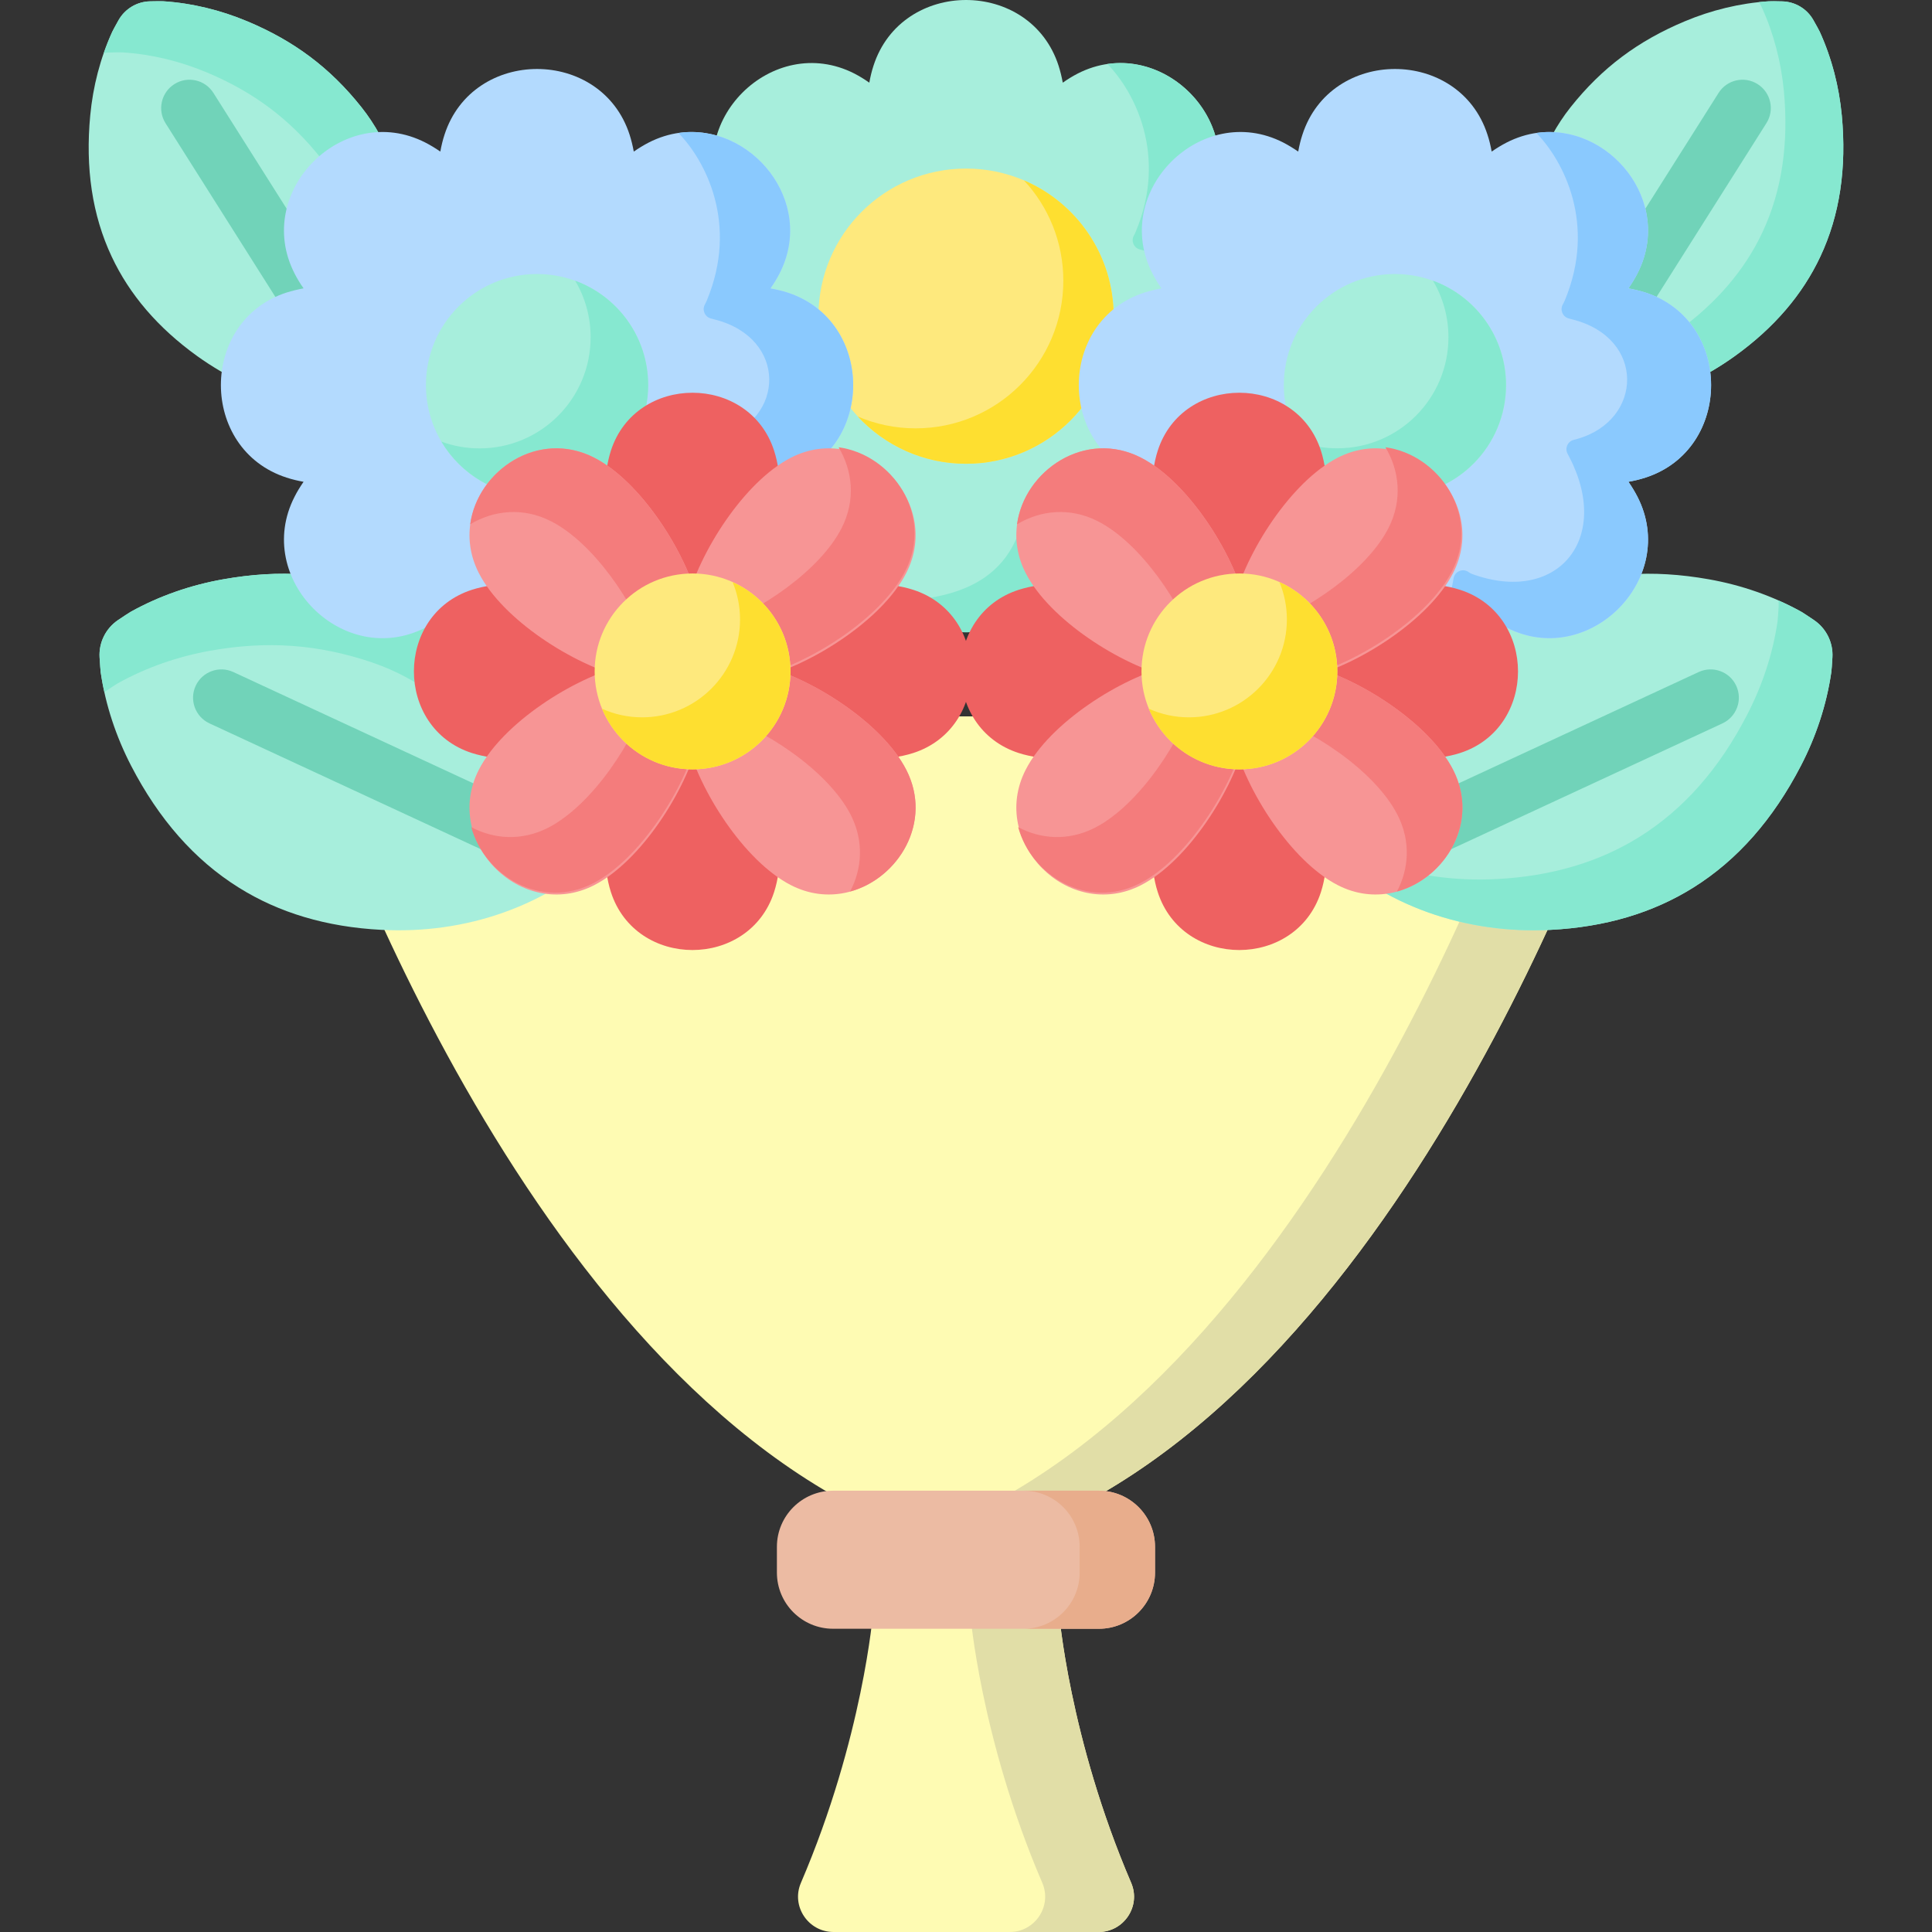 <svg xmlns="http://www.w3.org/2000/svg" fill="none" viewBox="0 0 24 24" height="24" width="24">
<rect x="0" y="0" width="24" height="24" fill="#333333" stroke="none"/>
<g clip-path="url(#clip0_591_20638)">
<path fill="#FEFBB3" d="M13.155 20.027H10.846C10.846 20.027 10.722 21.588 9.949 23.39C9.825 23.679 10.04 24 10.354 24H13.647C13.961 24 14.176 23.679 14.052 23.39C13.279 21.588 13.155 20.027 13.155 20.027Z"></path>
<path fill="#E1DEA7" d="M13.647 24H12.543C12.857 24 13.072 23.679 12.948 23.39C12.174 21.588 12.051 20.027 12.051 20.027H13.155C13.155 20.027 13.279 21.588 14.052 23.39C14.176 23.679 13.961 24 13.647 24Z"></path>
<path fill="#A7EEDC" d="M22.612 3.189C22.855 2.673 22.941 2.086 22.879 1.433C22.845 1.075 22.755 0.722 22.605 0.394C22.597 0.375 22.564 0.316 22.527 0.25C22.448 0.109 22.299 0.02 22.137 0.017C22.062 0.015 21.994 0.014 21.973 0.016C21.614 0.039 21.259 0.126 20.928 0.265C20.351 0.507 19.902 0.839 19.51 1.332C19.166 1.766 18.991 2.304 18.919 2.847C18.859 3.297 18.884 3.758 19.002 4.196C19.061 4.417 19.142 4.632 19.249 4.834C19.25 4.835 19.251 4.837 19.252 4.839C19.33 4.979 19.478 5.067 19.638 5.07C19.64 5.07 19.642 5.07 19.643 5.07C19.872 5.069 20.1 5.039 20.323 4.988C20.765 4.884 21.182 4.688 21.551 4.423C22.04 4.071 22.391 3.659 22.612 3.189Z"></path>
<path fill="#86E8D0" d="M22.612 3.189C22.391 3.659 22.04 4.072 21.551 4.423C21.183 4.689 20.765 4.884 20.323 4.988C20.101 5.039 19.872 5.069 19.643 5.07H19.639C19.478 5.067 19.331 4.978 19.252 4.839C19.251 4.837 19.25 4.835 19.25 4.834C19.235 4.807 19.221 4.78 19.208 4.752C19.341 4.738 19.473 4.715 19.603 4.685C20.045 4.581 20.463 4.385 20.831 4.121C21.32 3.769 21.672 3.357 21.893 2.887C22.136 2.37 22.221 1.783 22.16 1.13C22.126 0.773 22.035 0.419 21.886 0.092C21.881 0.08 21.868 0.057 21.851 0.026C21.892 0.022 21.933 0.018 21.973 0.016C21.995 0.014 22.062 0.015 22.137 0.017C22.299 0.02 22.448 0.109 22.527 0.251C22.564 0.316 22.597 0.375 22.606 0.394C22.755 0.722 22.846 1.075 22.88 1.434C22.941 2.086 22.855 2.673 22.612 3.189Z"></path>
<path fill="#A7EEDC" d="M15.111 2.778C15.045 2.756 14.975 2.739 14.901 2.726C14.944 2.664 14.981 2.602 15.013 2.54C15.534 1.522 14.405 0.394 13.387 0.914C13.325 0.946 13.263 0.984 13.202 1.027C13.189 0.953 13.171 0.883 13.15 0.816C12.798 -0.272 11.203 -0.272 10.851 0.816C10.829 0.883 10.812 0.953 10.799 1.027C10.738 0.984 10.676 0.946 10.614 0.914C9.595 0.394 8.467 1.522 8.988 2.54C9.02 2.602 9.057 2.664 9.1 2.726C9.026 2.739 8.956 2.756 8.889 2.778C7.801 3.129 7.801 4.725 8.889 5.077C8.956 5.098 9.026 5.115 9.1 5.129C9.057 5.19 9.02 5.252 8.988 5.314C8.467 6.332 9.595 7.461 10.614 6.94C10.676 6.908 10.738 6.87 10.799 6.828C10.812 6.901 10.829 6.972 10.851 7.038C11.203 8.127 12.798 8.126 13.15 7.038C13.171 6.972 13.189 6.901 13.202 6.828C13.263 6.87 13.325 6.908 13.387 6.94C14.406 7.461 15.534 6.332 15.013 5.314C14.981 5.252 14.944 5.19 14.901 5.129C14.975 5.115 15.045 5.098 15.111 5.077C16.2 4.725 16.2 3.129 15.111 2.778Z"></path>
<path fill="#FEE97D" d="M12.001 5.761C13.013 5.761 13.834 4.94 13.834 3.927C13.834 2.914 13.013 2.094 12.001 2.094C10.988 2.094 10.167 2.914 10.167 3.927C10.167 4.94 10.988 5.761 12.001 5.761Z"></path>
<path fill="#FEDF30" d="M13.834 3.927C13.834 4.94 13.013 5.761 12.001 5.761C11.469 5.761 10.991 5.535 10.656 5.174C10.877 5.269 11.12 5.321 11.375 5.321C12.388 5.321 13.209 4.5 13.209 3.487C13.209 3.005 13.023 2.566 12.719 2.24C13.375 2.519 13.834 3.17 13.834 3.927Z"></path>
<path fill="#86E8D0" d="M15.111 2.777C15.045 2.756 14.974 2.739 14.901 2.726C14.943 2.665 14.981 2.602 15.013 2.54C15.471 1.645 14.654 0.665 13.757 0.795C14.093 1.14 14.505 1.924 14.11 2.875C14.103 2.893 14.094 2.91 14.085 2.927C14.048 2.995 14.085 3.079 14.159 3.099C14.176 3.104 14.192 3.108 14.208 3.112C15.116 3.343 15.084 4.36 14.27 4.594C14.253 4.599 14.236 4.604 14.219 4.608C14.143 4.629 14.108 4.715 14.146 4.784C14.155 4.8 14.164 4.815 14.172 4.831C14.693 5.849 14.01 6.658 12.958 6.274C12.944 6.269 12.93 6.261 12.916 6.25C12.845 6.199 12.743 6.241 12.729 6.328C12.726 6.344 12.723 6.359 12.721 6.372C12.528 7.413 11.544 7.432 11.106 7.478C11.683 8.098 12.854 7.952 13.15 7.038C13.171 6.972 13.188 6.901 13.202 6.828C13.263 6.87 13.325 6.908 13.387 6.94C14.405 7.461 15.534 6.332 15.013 5.314C14.981 5.252 14.943 5.19 14.901 5.129C14.974 5.115 15.045 5.098 15.111 5.077C16.2 4.725 16.199 3.129 15.111 2.777Z"></path>
<path fill="#A7EEDC" d="M1.388 3.189C1.145 2.673 1.059 2.086 1.121 1.433C1.155 1.075 1.245 0.722 1.395 0.394C1.403 0.375 1.436 0.316 1.473 0.25C1.553 0.109 1.701 0.02 1.863 0.017C1.938 0.015 2.006 0.014 2.027 0.016C2.386 0.039 2.741 0.126 3.072 0.265C3.649 0.507 4.098 0.839 4.49 1.332C4.834 1.766 5.009 2.304 5.081 2.847C5.141 3.297 5.116 3.758 4.998 4.196C4.939 4.417 4.858 4.632 4.751 4.834C4.75 4.835 4.749 4.837 4.748 4.839C4.67 4.979 4.522 5.067 4.362 5.07C4.36 5.07 4.358 5.07 4.357 5.07C4.128 5.069 3.9 5.039 3.678 4.988C3.235 4.884 2.818 4.688 2.449 4.423C1.96 4.071 1.609 3.659 1.388 3.189Z"></path>
<path fill="#86E8D0" d="M4.999 4.197C4.94 4.417 4.858 4.632 4.751 4.834C4.751 4.835 4.75 4.837 4.749 4.839C4.68 4.96 4.56 5.043 4.424 5.065C4.451 4.988 4.475 4.91 4.496 4.831C4.614 4.393 4.638 3.932 4.578 3.482C4.506 2.939 4.332 2.401 3.988 1.967C3.596 1.474 3.146 1.142 2.57 0.9C2.239 0.761 1.884 0.674 1.525 0.651C1.503 0.649 1.436 0.65 1.361 0.652C1.337 0.652 1.313 0.655 1.289 0.66C1.32 0.57 1.355 0.481 1.395 0.394C1.404 0.375 1.437 0.316 1.473 0.25C1.553 0.109 1.702 0.02 1.864 0.016C1.939 0.015 2.006 0.014 2.028 0.015C2.387 0.039 2.741 0.126 3.073 0.265C3.649 0.506 4.099 0.839 4.49 1.332C4.835 1.765 5.009 2.304 5.081 2.847C5.141 3.297 5.116 3.758 4.999 4.197Z"></path>
<path fill="#71D3B9" d="M4.055 4.383C3.938 4.383 3.824 4.325 3.757 4.22L2.056 1.53C1.953 1.366 2.002 1.149 2.166 1.045C2.33 0.941 2.547 0.99 2.651 1.154L4.352 3.844C4.455 4.008 4.407 4.225 4.242 4.329C4.184 4.366 4.119 4.383 4.055 4.383Z"></path>
<path fill="#71D3B9" d="M19.945 4.383C19.881 4.383 19.816 4.366 19.757 4.329C19.593 4.225 19.544 4.008 19.648 3.844L21.349 1.154C21.453 0.99 21.67 0.941 21.834 1.045C21.998 1.149 22.047 1.366 21.943 1.53L20.242 4.22C20.176 4.325 20.062 4.383 19.945 4.383Z"></path>
<path fill="#FEFBB3" d="M12 8.899H3.718C3.718 8.899 6.036 16.287 10.549 18.685H12H13.45C17.964 16.287 20.282 8.899 20.282 8.899H12Z"></path>
<path fill="#E1DEA7" d="M20.281 8.899C20.281 8.899 17.963 16.287 13.45 18.685H12.31C16.823 16.287 19.141 8.899 19.141 8.899H20.281Z"></path>
<path fill="#A7EEDC" d="M2.966 11.026C2.415 10.682 1.972 10.175 1.629 9.513C1.442 9.151 1.31 8.757 1.251 8.352C1.248 8.328 1.242 8.252 1.237 8.167C1.226 7.983 1.313 7.807 1.466 7.703C1.537 7.656 1.601 7.613 1.622 7.601C1.979 7.402 2.371 7.267 2.774 7.196C3.473 7.072 4.107 7.112 4.785 7.342C5.381 7.544 5.879 7.951 6.282 8.426C6.616 8.818 6.877 9.273 7.034 9.765C7.114 10.012 7.168 10.268 7.19 10.527C7.191 10.528 7.191 10.53 7.191 10.533C7.202 10.714 7.116 10.89 6.964 10.991C6.962 10.993 6.961 10.994 6.959 10.995C6.741 11.134 6.504 11.247 6.26 11.334C5.774 11.508 5.254 11.578 4.739 11.551C4.056 11.516 3.466 11.339 2.966 11.026Z"></path>
<path fill="#86E8D0" d="M7.191 10.532C7.202 10.714 7.116 10.888 6.966 10.99C6.941 10.876 6.91 10.763 6.875 10.652C6.717 10.161 6.457 9.706 6.123 9.313C5.719 8.839 5.221 8.432 4.625 8.23C3.947 8 3.313 7.959 2.614 8.083C2.212 8.155 1.819 8.29 1.462 8.489C1.441 8.501 1.377 8.543 1.306 8.591C1.303 8.593 1.3 8.595 1.297 8.598C1.278 8.517 1.263 8.435 1.251 8.352C1.248 8.328 1.243 8.252 1.237 8.167C1.226 7.983 1.313 7.806 1.466 7.703C1.537 7.655 1.601 7.613 1.622 7.601C1.979 7.402 2.372 7.267 2.774 7.196C3.473 7.072 4.107 7.112 4.785 7.342C5.381 7.544 5.879 7.951 6.282 8.426C6.616 8.818 6.877 9.273 7.034 9.765C7.114 10.012 7.168 10.268 7.19 10.526C7.191 10.528 7.191 10.53 7.191 10.532Z"></path>
<path fill="#71D3B9" d="M6.165 10.603C6.116 10.603 6.065 10.592 6.018 10.57L2.602 8.986C2.426 8.904 2.349 8.695 2.431 8.519C2.513 8.343 2.722 8.267 2.898 8.348L6.313 9.932C6.49 10.014 6.566 10.223 6.484 10.399C6.425 10.527 6.298 10.603 6.165 10.603Z"></path>
<path fill="#ECBBA3" d="M13.651 20.233H10.349C9.964 20.233 9.651 19.921 9.651 19.535V19.215C9.651 18.83 9.964 18.518 10.349 18.518H13.651C14.036 18.518 14.348 18.83 14.348 19.215V19.535C14.348 19.921 14.036 20.233 13.651 20.233Z"></path>
<path fill="#E8AD8C" d="M14.348 19.215V19.535C14.348 19.92 14.036 20.233 13.651 20.233H12.715C13.1 20.233 13.412 19.92 13.412 19.535V19.215C13.412 18.83 13.1 18.518 12.715 18.518H13.651C14.036 18.518 14.348 18.83 14.348 19.215Z"></path>
<path fill="#A7EEDC" d="M21.035 11.026C21.585 10.682 22.028 10.175 22.371 9.513C22.559 9.151 22.69 8.757 22.749 8.352C22.753 8.328 22.758 8.252 22.763 8.167C22.774 7.983 22.687 7.807 22.534 7.703C22.464 7.656 22.4 7.613 22.379 7.601C22.021 7.402 21.629 7.267 21.227 7.196C20.527 7.072 19.893 7.112 19.215 7.342C18.62 7.544 18.122 7.951 17.718 8.426C17.384 8.818 17.124 9.273 16.966 9.765C16.887 10.012 16.832 10.268 16.81 10.527C16.81 10.528 16.81 10.53 16.81 10.533C16.798 10.714 16.885 10.89 17.036 10.991C17.038 10.993 17.04 10.994 17.041 10.995C17.26 11.134 17.496 11.247 17.741 11.334C18.227 11.508 18.746 11.578 19.261 11.551C19.945 11.516 20.534 11.339 21.035 11.026Z"></path>
<path fill="#86E8D0" d="M22.763 8.167C22.758 8.252 22.753 8.328 22.749 8.352C22.69 8.757 22.559 9.151 22.371 9.513C22.028 10.175 21.585 10.682 21.034 11.026C20.534 11.339 19.945 11.516 19.261 11.551C18.746 11.578 18.227 11.507 17.74 11.334C17.496 11.246 17.26 11.134 17.041 10.995C17.04 10.994 17.038 10.992 17.036 10.991C16.903 10.902 16.82 10.755 16.81 10.598C16.896 10.636 16.983 10.671 17.072 10.703C17.558 10.877 18.078 10.947 18.592 10.92C19.276 10.885 19.866 10.708 20.366 10.396C20.917 10.052 21.36 9.545 21.702 8.882C21.89 8.52 22.022 8.126 22.081 7.722C22.084 7.698 22.09 7.621 22.095 7.536C22.096 7.51 22.096 7.485 22.093 7.459C22.19 7.502 22.286 7.549 22.379 7.601C22.4 7.613 22.463 7.655 22.534 7.703C22.687 7.806 22.774 7.983 22.763 8.167Z"></path>
<path fill="#71D3B9" d="M17.834 10.603C17.702 10.603 17.575 10.527 17.515 10.399C17.433 10.223 17.51 10.014 17.686 9.932L21.102 8.348C21.278 8.267 21.487 8.343 21.568 8.519C21.65 8.695 21.573 8.904 21.397 8.986L17.982 10.57C17.934 10.592 17.884 10.603 17.834 10.603Z"></path>
<path fill="#B3DAFE" d="M9.782 3.634C9.716 3.613 9.645 3.596 9.572 3.582C9.615 3.521 9.652 3.459 9.684 3.397C10.205 2.379 9.076 1.25 8.058 1.771C7.996 1.803 7.934 1.841 7.873 1.883C7.86 1.81 7.842 1.739 7.821 1.673C7.469 0.585 5.874 0.585 5.522 1.673C5.5 1.739 5.483 1.81 5.47 1.883C5.409 1.841 5.347 1.803 5.284 1.771C4.266 1.25 3.138 2.379 3.659 3.397C3.69 3.459 3.728 3.521 3.771 3.582C3.697 3.596 3.627 3.613 3.56 3.634C2.472 3.986 2.472 5.582 3.56 5.933C3.627 5.955 3.697 5.972 3.771 5.985C3.728 6.047 3.69 6.109 3.659 6.171C3.138 7.189 4.266 8.317 5.284 7.797C5.347 7.765 5.409 7.727 5.47 7.684C5.483 7.758 5.5 7.829 5.522 7.895C5.874 8.983 7.469 8.983 7.821 7.895C7.842 7.829 7.86 7.758 7.873 7.684C7.934 7.727 7.996 7.765 8.058 7.797C9.077 8.317 10.205 7.189 9.684 6.171C9.652 6.109 9.615 6.047 9.572 5.985C9.645 5.972 9.716 5.955 9.782 5.933C10.871 5.582 10.87 3.986 9.782 3.634Z"></path>
<path fill="#B3DAFE" d="M20.44 3.634C20.373 3.613 20.303 3.596 20.229 3.582C20.272 3.521 20.309 3.459 20.341 3.397C20.862 2.379 19.734 1.25 18.715 1.771C18.653 1.803 18.591 1.841 18.53 1.883C18.517 1.81 18.5 1.739 18.478 1.673C18.127 0.585 16.531 0.585 16.179 1.673C16.157 1.739 16.14 1.81 16.127 1.883C16.066 1.841 16.004 1.803 15.942 1.771C14.924 1.25 13.795 2.379 14.316 3.397C14.348 3.459 14.385 3.521 14.428 3.582C14.354 3.596 14.284 3.613 14.217 3.634C13.129 3.986 13.129 5.582 14.217 5.933C14.284 5.955 14.354 5.972 14.428 5.985C14.385 6.047 14.348 6.109 14.316 6.171C13.795 7.189 14.923 8.317 15.942 7.797C16.004 7.765 16.066 7.727 16.127 7.684C16.14 7.758 16.157 7.829 16.179 7.895C16.531 8.983 18.127 8.983 18.478 7.895C18.5 7.829 18.517 7.758 18.53 7.684C18.591 7.727 18.653 7.765 18.715 7.797C19.734 8.317 20.862 7.189 20.341 6.171C20.309 6.109 20.272 6.047 20.229 5.985C20.303 5.972 20.373 5.955 20.44 5.933C21.528 5.582 21.528 3.986 20.44 3.634Z"></path>
<path fill="#8AC9FE" d="M20.44 3.634C20.373 3.613 20.302 3.596 20.229 3.583C20.271 3.521 20.309 3.459 20.341 3.397C20.799 2.502 19.982 1.521 19.085 1.652C19.421 1.996 19.834 2.781 19.439 3.731C19.431 3.749 19.423 3.766 19.413 3.783C19.376 3.851 19.413 3.936 19.487 3.956C19.504 3.96 19.52 3.965 19.537 3.969C20.444 4.2 20.412 5.217 19.598 5.451C19.581 5.455 19.565 5.46 19.547 5.465C19.471 5.486 19.436 5.572 19.475 5.64C19.483 5.656 19.492 5.672 19.5 5.688C20.021 6.706 19.338 7.514 18.286 7.13C18.272 7.125 18.258 7.117 18.244 7.107C18.173 7.055 18.072 7.097 18.057 7.184C18.054 7.2 18.052 7.216 18.049 7.229C17.856 8.269 16.872 8.289 16.435 8.335C17.011 8.955 18.183 8.808 18.478 7.895C18.499 7.828 18.517 7.758 18.53 7.684C18.591 7.727 18.653 7.765 18.715 7.796C19.733 8.317 20.862 7.189 20.341 6.171C20.309 6.108 20.271 6.047 20.229 5.985C20.302 5.972 20.373 5.955 20.44 5.933C21.528 5.582 21.527 3.986 20.44 3.634Z"></path>
<path fill="#8AC9FE" d="M9.782 3.634C9.716 3.613 9.645 3.596 9.571 3.583C9.614 3.521 9.652 3.459 9.684 3.397C10.142 2.502 9.325 1.521 8.428 1.652C8.764 1.996 9.176 2.781 8.781 3.731C8.774 3.749 8.765 3.766 8.756 3.783C8.719 3.851 8.756 3.936 8.83 3.956C8.847 3.96 8.863 3.965 8.879 3.969C9.787 4.2 9.755 5.217 8.941 5.451C8.924 5.455 8.907 5.46 8.89 5.465C8.814 5.486 8.779 5.572 8.817 5.64C8.826 5.656 8.835 5.672 8.843 5.688C9.364 6.706 8.681 7.514 7.629 7.13C7.615 7.125 7.601 7.117 7.587 7.107C7.515 7.055 7.414 7.097 7.4 7.184C7.397 7.2 7.394 7.216 7.392 7.229C7.199 8.269 6.215 8.289 5.777 8.335C6.354 8.955 7.525 8.808 7.821 7.895C7.842 7.828 7.859 7.758 7.873 7.684C7.934 7.727 7.996 7.765 8.058 7.796C9.076 8.317 10.205 7.189 9.684 6.171C9.652 6.108 9.614 6.047 9.572 5.985C9.645 5.972 9.716 5.955 9.782 5.933C10.871 5.582 10.87 3.986 9.782 3.634Z"></path>
<path fill="#A7EEDC" d="M6.671 6.164C7.433 6.164 8.051 5.546 8.051 4.784C8.051 4.022 7.433 3.404 6.671 3.404C5.909 3.404 5.291 4.022 5.291 4.784C5.291 5.546 5.909 6.164 6.671 6.164Z"></path>
<path fill="#86E8D0" d="M8.052 4.784C8.052 5.546 7.434 6.164 6.672 6.164C6.166 6.164 5.724 5.892 5.483 5.486C5.631 5.54 5.79 5.57 5.957 5.57C6.719 5.57 7.337 4.952 7.337 4.189C7.337 3.933 7.267 3.693 7.145 3.487C7.674 3.68 8.052 4.188 8.052 4.784Z"></path>
<path fill="#A7EEDC" d="M17.328 6.164C18.091 6.164 18.709 5.546 18.709 4.784C18.709 4.022 18.091 3.404 17.328 3.404C16.566 3.404 15.948 4.022 15.948 4.784C15.948 5.546 16.566 6.164 17.328 6.164Z"></path>
<path fill="#86E8D0" d="M18.708 4.784C18.708 5.546 18.09 6.164 17.328 6.164C16.822 6.164 16.38 5.892 16.14 5.486C16.287 5.54 16.447 5.569 16.613 5.569C17.375 5.569 17.993 4.951 17.993 4.189C17.993 3.933 17.923 3.693 17.801 3.487C18.331 3.68 18.708 4.188 18.708 4.784Z"></path>
<path fill="#EE6161" d="M16.409 5.598C16.099 4.639 14.692 4.639 14.382 5.598C14.181 6.222 14.41 7.243 14.736 7.781H16.055C16.381 7.243 16.61 6.222 16.409 5.598Z"></path>
<path fill="#EE6161" d="M16.409 11.082C16.099 12.041 14.692 12.042 14.382 11.082C14.181 10.458 14.41 9.437 14.736 8.899H16.055C16.381 9.437 16.61 10.458 16.409 11.082Z"></path>
<path fill="#EE6161" d="M12.654 7.327C11.695 7.637 11.695 9.044 12.654 9.354C13.278 9.555 14.299 9.326 14.837 9V7.681C14.299 7.355 13.278 7.125 12.654 7.327Z"></path>
<path fill="#EE6161" d="M18.138 7.327C19.097 7.637 19.097 9.044 18.138 9.354C17.514 9.555 16.493 9.326 15.955 9V7.681C16.493 7.355 17.514 7.125 18.138 7.327Z"></path>
<path fill="#F79595" d="M14.174 5.685C13.276 5.226 12.282 6.221 12.741 7.118C13.039 7.702 13.924 8.261 14.535 8.411L15.467 7.479C15.317 6.868 14.758 5.984 14.174 5.685Z"></path>
<path fill="#F79595" d="M18.051 9.563C18.51 10.46 17.516 11.455 16.619 10.996C16.035 10.697 15.475 9.813 15.325 9.202L16.257 8.27C16.869 8.42 17.753 8.979 18.051 9.563Z"></path>
<path fill="#F47C7C" d="M15.466 7.479L14.874 8.072C14.667 7.482 14.163 6.744 13.64 6.476C13.288 6.296 12.922 6.34 12.634 6.513C12.725 5.846 13.478 5.33 14.173 5.685C14.757 5.984 15.317 6.868 15.466 7.479Z"></path>
<path fill="#F47C7C" d="M17.353 11.075C17.501 10.796 17.529 10.452 17.36 10.122C17.078 9.57 16.272 9.039 15.669 8.857L16.256 8.269C16.868 8.419 17.752 8.979 18.051 9.563C18.383 10.211 17.954 10.911 17.353 11.075Z"></path>
<path fill="#F79595" d="M12.741 9.563C12.282 10.46 13.276 11.455 14.174 10.996C14.758 10.697 15.317 9.813 15.467 9.202L14.535 8.27C13.924 8.42 13.039 8.979 12.741 9.563Z"></path>
<path fill="#F79595" d="M16.619 5.685C17.516 5.226 18.51 6.221 18.051 7.118C17.753 7.702 16.869 8.261 16.257 8.411L15.325 7.479C15.475 6.868 16.035 5.984 16.619 5.685Z"></path>
<path fill="#F47C7C" d="M16.244 8.388L15.651 7.796C16.241 7.589 16.979 7.085 17.247 6.562C17.427 6.21 17.383 5.844 17.21 5.556C17.878 5.647 18.393 6.4 18.038 7.095C17.739 7.679 16.855 8.239 16.244 8.388Z"></path>
<path fill="#F47C7C" d="M12.648 10.275C12.927 10.424 13.27 10.451 13.601 10.283C14.153 10 14.683 9.194 14.866 8.591L15.453 9.179C15.303 9.79 14.744 10.674 14.16 10.973C13.511 11.305 12.812 10.877 12.648 10.275Z"></path>
<path fill="#FEE97D" d="M15.396 9.557C16.068 9.557 16.613 9.012 16.613 8.34C16.613 7.669 16.068 7.124 15.396 7.124C14.724 7.124 14.18 7.669 14.18 8.34C14.18 9.012 14.724 9.557 15.396 9.557Z"></path>
<path fill="#FEDF30" d="M16.612 8.341C16.612 9.012 16.068 9.557 15.396 9.557C14.889 9.557 14.453 9.246 14.271 8.804C14.424 8.873 14.592 8.911 14.769 8.911C15.441 8.911 15.986 8.366 15.986 7.695C15.986 7.53 15.953 7.374 15.894 7.231C16.318 7.42 16.612 7.846 16.612 8.341Z"></path>
<path fill="#EE6161" d="M9.616 5.598C9.306 4.639 7.899 4.639 7.589 5.598C7.388 6.222 7.617 7.243 7.944 7.781H9.262C9.588 7.243 9.818 6.222 9.616 5.598Z"></path>
<path fill="#EE6161" d="M9.616 11.082C9.306 12.041 7.899 12.042 7.589 11.082C7.388 10.458 7.617 9.437 7.944 8.899H9.262C9.588 9.437 9.818 10.458 9.616 11.082Z"></path>
<path fill="#EE6161" d="M5.861 7.327C4.902 7.637 4.902 9.044 5.861 9.354C6.485 9.555 7.506 9.326 8.044 9V7.681C7.506 7.355 6.485 7.125 5.861 7.327Z"></path>
<path fill="#EE6161" d="M11.345 7.327C12.304 7.637 12.304 9.044 11.345 9.354C10.721 9.555 9.7 9.326 9.162 9V7.681C9.7 7.355 10.721 7.125 11.345 7.327Z"></path>
<path fill="#F79595" d="M7.381 5.685C6.483 5.226 5.489 6.221 5.948 7.118C6.246 7.702 7.131 8.261 7.742 8.411L8.674 7.479C8.524 6.868 7.965 5.984 7.381 5.685Z"></path>
<path fill="#F79595" d="M11.258 9.563C11.717 10.46 10.723 11.455 9.826 10.996C9.242 10.697 8.682 9.813 8.532 9.202L9.464 8.27C10.075 8.42 10.96 8.979 11.258 9.563Z"></path>
<path fill="#F47C7C" d="M8.673 7.479L8.081 8.072C7.874 7.482 7.37 6.744 6.847 6.476C6.495 6.296 6.129 6.34 5.841 6.513C5.932 5.846 6.685 5.33 7.38 5.685C7.964 5.984 8.524 6.868 8.673 7.479Z"></path>
<path fill="#F47C7C" d="M10.56 11.075C10.708 10.796 10.736 10.452 10.568 10.122C10.285 9.57 9.479 9.039 8.876 8.857L9.464 8.269C10.075 8.419 10.959 8.979 11.258 9.563C11.59 10.211 11.162 10.911 10.56 11.075Z"></path>
<path fill="#F79595" d="M5.948 9.563C5.489 10.46 6.483 11.455 7.381 10.996C7.965 10.697 8.524 9.813 8.674 9.202L7.742 8.27C7.131 8.42 6.246 8.979 5.948 9.563Z"></path>
<path fill="#F79595" d="M9.826 5.685C10.723 5.226 11.717 6.221 11.258 7.118C10.96 7.702 10.075 8.261 9.464 8.411L8.532 7.479C8.682 6.868 9.242 5.984 9.826 5.685Z"></path>
<path fill="#F47C7C" d="M9.451 8.388L8.858 7.796C9.448 7.589 10.186 7.085 10.454 6.562C10.634 6.21 10.59 5.844 10.417 5.556C11.085 5.647 11.601 6.4 11.245 7.095C10.946 7.679 10.062 8.239 9.451 8.388Z"></path>
<path fill="#F47C7C" d="M5.854 10.275C6.134 10.424 6.477 10.451 6.808 10.283C7.36 10 7.89 9.194 8.073 8.591L8.66 9.179C8.51 9.79 7.951 10.674 7.367 10.973C6.718 11.305 6.019 10.877 5.854 10.275Z"></path>
<path fill="#FEE97D" d="M8.603 9.557C9.275 9.557 9.82 9.012 9.82 8.34C9.82 7.669 9.275 7.124 8.603 7.124C7.931 7.124 7.387 7.669 7.387 8.34C7.387 9.012 7.931 9.557 8.603 9.557Z"></path>
<path fill="#FEDF30" d="M9.819 8.341C9.819 9.012 9.275 9.557 8.603 9.557C8.095 9.557 7.66 9.246 7.479 8.804C7.631 8.873 7.799 8.911 7.976 8.911C8.648 8.911 9.193 8.366 9.193 7.695C9.193 7.53 9.16 7.374 9.101 7.231C9.525 7.42 9.819 7.846 9.819 8.341Z"></path>
</g>
<defs>
<clipPath id="clip0_591_20638">
<rect fill="white" height="24" width="24"></rect>
</clipPath>
</defs>
</svg>
